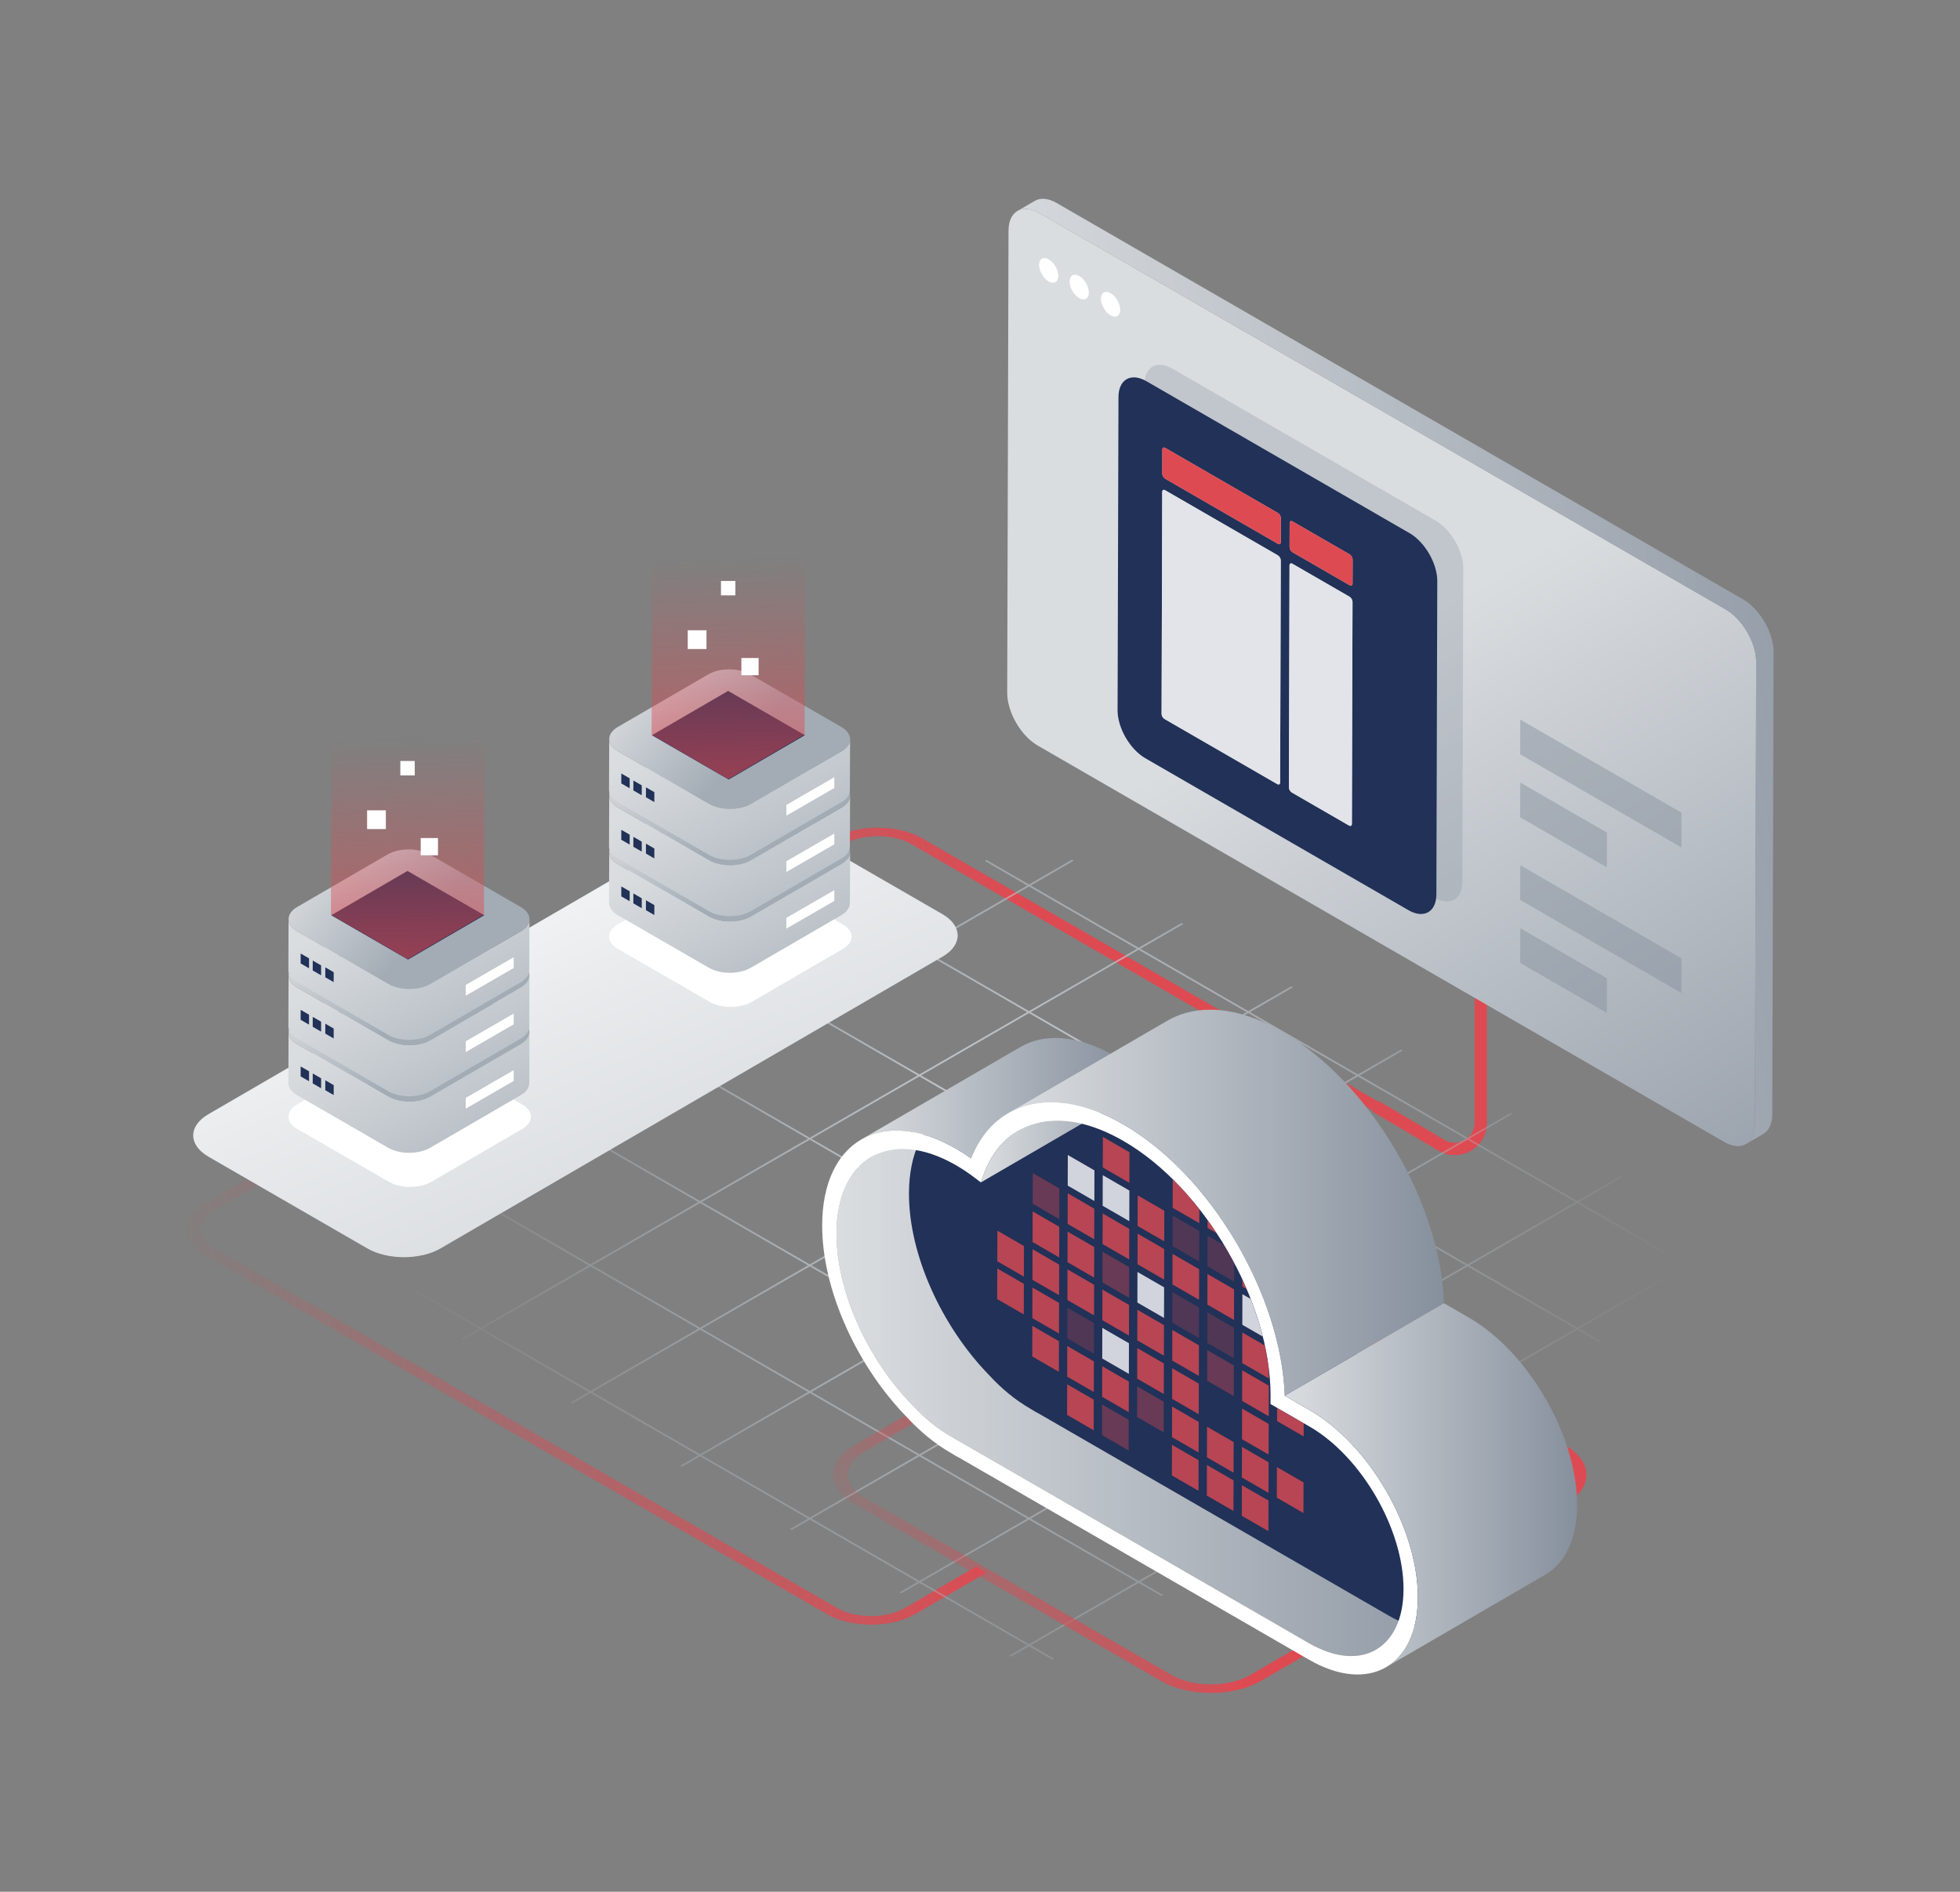 <?xml version="1.0" encoding="UTF-8"?>
<svg xmlns="http://www.w3.org/2000/svg" xmlns:xlink="http://www.w3.org/1999/xlink" id="Layer_2" viewBox="0 0 795.8 768">
  <rect x="0" y="0" width="795.8" height="768" fill="#808080" stroke="none"/>
  <defs>
    <linearGradient id="linear-gradient" x1="63.52" y1="501.461" x2="416.675" y2="497.001" gradientUnits="userSpaceOnUse">
      <stop offset="0" stop-color="#de4a52" stop-opacity="0"></stop>
      <stop offset="1" stop-color="#de4a52"></stop>
    </linearGradient>
    <radialGradient id="radial-gradient" cx="422.072" cy="481.83" fx="422.072" fy="481.83" r="266.331" gradientUnits="userSpaceOnUse">
      <stop offset=".026" stop-color="#dadde0"></stop>
      <stop offset="1" stop-color="#a3acb5" stop-opacity="0"></stop>
    </radialGradient>
    <linearGradient id="linear-gradient-2" x1="554.381" y1="263.812" x2="728.749" y2="559.597" gradientUnits="userSpaceOnUse">
      <stop offset="0" stop-color="#dadde0"></stop>
      <stop offset="1" stop-color="#86909d"></stop>
    </linearGradient>
    <linearGradient id="linear-gradient-3" x1="424.586" y1="294.886" x2="788.84" y2="237.372" xlink:href="#linear-gradient-2"></linearGradient>
    <linearGradient id="linear-gradient-4" x1="357.685" y1="671.214" x2="466.151" y2="612.295" xlink:href="#linear-gradient"></linearGradient>
    <linearGradient id="linear-gradient-5" x1="389.188" y1="775.005" x2="185.833" y2="311.356" gradientUnits="userSpaceOnUse">
      <stop offset="0" stop-color="#bec4ca"></stop>
      <stop offset=".229" stop-color="#c2c8ce"></stop>
      <stop offset=".499" stop-color="#d1d5d9"></stop>
      <stop offset=".788" stop-color="#e8eaec"></stop>
      <stop offset="1" stop-color="#fff"></stop>
    </linearGradient>
    <linearGradient id="linear-gradient-6" x1="156.189" y1="411.256" x2="203.91" y2="501.575" gradientUnits="userSpaceOnUse">
      <stop offset="0" stop-color="#dadde0"></stop>
      <stop offset="1" stop-color="#a3acb5"></stop>
    </linearGradient>
    <linearGradient id="linear-gradient-7" x1="129.764" y1="388.466" x2="171.501" y2="423.574" xlink:href="#linear-gradient-6"></linearGradient>
    <linearGradient id="linear-gradient-8" x1="156.189" y1="388.275" x2="203.91" y2="478.594" xlink:href="#linear-gradient-6"></linearGradient>
    <linearGradient id="linear-gradient-9" x1="129.764" y1="365.486" x2="171.501" y2="400.593" xlink:href="#linear-gradient-6"></linearGradient>
    <linearGradient id="linear-gradient-10" x1="156.189" y1="365.406" x2="203.91" y2="455.725" xlink:href="#linear-gradient-6"></linearGradient>
    <linearGradient id="linear-gradient-11" x1="129.764" y1="342.616" x2="171.501" y2="377.723" xlink:href="#linear-gradient-6"></linearGradient>
    <linearGradient id="linear-gradient-12" x1="164.925" y1="299.821" x2="167.638" y2="443.289" xlink:href="#linear-gradient"></linearGradient>
    <linearGradient id="linear-gradient-13" x1="286.377" y1="338.166" x2="334.098" y2="428.485" xlink:href="#linear-gradient-6"></linearGradient>
    <linearGradient id="linear-gradient-14" x1="259.951" y1="315.376" x2="301.688" y2="350.483" xlink:href="#linear-gradient-6"></linearGradient>
    <linearGradient id="linear-gradient-15" x1="286.377" y1="315.185" x2="334.098" y2="405.504" xlink:href="#linear-gradient-6"></linearGradient>
    <linearGradient id="linear-gradient-16" x1="259.951" y1="292.396" x2="301.688" y2="327.503" xlink:href="#linear-gradient-6"></linearGradient>
    <linearGradient id="linear-gradient-17" x1="286.377" y1="292.316" x2="334.098" y2="382.635" xlink:href="#linear-gradient-6"></linearGradient>
    <linearGradient id="linear-gradient-18" x1="259.951" y1="269.526" x2="301.688" y2="304.633" xlink:href="#linear-gradient-6"></linearGradient>
    <linearGradient id="linear-gradient-19" x1="295.112" y1="226.73" x2="297.825" y2="370.199" xlink:href="#linear-gradient"></linearGradient>
    <linearGradient id="linear-gradient-20" x1="339.643" y1="552.238" x2="623.335" y2="552.238" xlink:href="#linear-gradient-2"></linearGradient>
    <linearGradient id="linear-gradient-21" x1="349.646" y1="445.853" x2="458.96" y2="445.853" xlink:href="#linear-gradient-2"></linearGradient>
    <linearGradient id="linear-gradient-22" x1="398.257" y1="450.755" x2="478.084" y2="450.755" xlink:href="#linear-gradient-2"></linearGradient>
    <linearGradient id="linear-gradient-23" x1="409.306" y1="488.275" x2="586.283" y2="488.275" xlink:href="#linear-gradient-2"></linearGradient>
    <linearGradient id="linear-gradient-24" x1="521.637" y1="602.949" x2="640.331" y2="602.949" xlink:href="#linear-gradient-2"></linearGradient>
    <clipPath id="clippath">
      <path d="M531.478,667.091c21.095,12.179,38.315,2.366,38.384-21.874.069-24.239-17.04-53.872-38.135-66.051l-15.867-9.161.009-3.344c.108-37.973-26.687-84.385-59.735-103.465-12.89-7.442-25.185-9.901-35.551-7.108-10.161,2.739-17.614,10.236-21.548,21.678l-.779,2.264-2.449-1.861c-2.535-1.925-5.102-3.641-7.636-5.104-26.674-15.4-48.443-2.994-48.529,27.656-.032,11.404,2.923,24.086,8.543,36.675,5.498,12.302,13.137,23.672,22.098,32.876,4.955,5.369,10.09,9.579,15.376,12.631.92.562,1.559.945,2.198,1.314s1.278.723,1.933,1.071l141.688,81.804" style="fill:none;"></path>
    </clipPath>
  </defs>
  <path d="M598.71,402.095v53.771c0,2.936-1.522,5.556-4.071,7.01-2.55,1.453-5.582,1.429-8.106-.064l-26.848-15.885-.165.279-185.18-106.914c-9.947-5.743-26.086-5.743-35.975.004l-255.293,148.36c-9.889,5.747-9.836,15.095.111,20.838l252.488,145.774c9.947,5.743,26.086,5.743,35.975-.004l28.931-16.813-4.252-2.455-28.931,16.813c-7.555,4.39-19.888,4.39-27.492,0l-252.488-145.774c-7.604-4.39-7.644-11.534-.089-15.924l255.293-148.36c7.555-4.39,19.888-4.391,27.492-0l187.249,108.108-.219.371,26.849,15.885c2.076,1.229,4.363,1.844,6.651,1.844,2.222,0,4.444-.579,6.478-1.739,4.13-2.354,6.595-6.599,6.595-11.353v-53.771h-5Z" style="fill:url(#linear-gradient);"></path>
  <path d="M427.904,673.34l-9.394-5.424,21.903-12.646,21.904-12.646,9.251,5.341.707-.411-9.249-5.34,21.903-12.646,21.903-12.646,9.106,5.257.707-.411-9.104-5.256,21.903-12.646,21.904-12.646,8.961,5.173.707-.411-8.958-5.172,21.903-12.646,21.904-12.646,8.815,5.089.707-.411-8.812-5.088,21.903-12.646,21.904-12.646,8.669,5.005.707-.411-8.667-5.004,21.903-12.646,21.903-12.646,8.524,4.922.707-.411-8.522-4.92,17.432-10.065-.709-.409-17.433,10.064-21.904-12.647-21.903-12.647,17.431-10.064-.709-.409-17.431,10.064-21.905-12.646-21.904-12.646,17.432-10.065-.709-.41-17.432,10.064-21.905-12.647-21.904-12.647,17.432-10.064-.709-.409-17.432,10.064-21.904-12.646-21.903-12.646,17.432-10.065-.709-.41-17.432,10.064-21.905-12.647-21.904-12.647,17.432-10.064-.709-.41-17.432,10.064-21.905-12.646-21.904-12.646,17.433-10.065-.709-.41-17.433,10.065-17.22-9.942-.707.411,17.217,9.941-21.903,12.646-21.903,12.646-17.075-9.858-.707.411,17.072,9.857-21.903,12.646-21.904,12.646-16.929-9.774-.707.411,16.927,9.773-21.903,12.646-21.904,12.646-16.784-9.69-.707.411,16.781,9.689-21.903,12.646-21.904,12.646-16.638-9.606-.707.411,16.636,9.605-21.903,12.646-21.904,12.646-16.493-9.522-.707.411,16.49,9.521-21.903,12.646-21.904,12.646-16.347-9.438-.707.411,16.345,9.437-7.365,4.252.71.41,7.365-4.252,21.904,12.646,21.904,12.646-7.366,4.253.71.41,7.366-4.253,21.904,12.647,21.904,12.647-7.365,4.252.71.41,7.365-4.252,21.905,12.646,21.904,12.646-7.366,4.253.71.41,7.366-4.253,21.905,12.647,21.904,12.647-7.366,4.253.71.41,7.366-4.253,21.904,12.647,21.903,12.647-7.365,4.252.71.41,7.365-4.252,21.905,12.646,21.904,12.646-7.366,4.253.71.41,7.366-4.253,9.397,5.425.707-.411ZM484.221,629.158l-21.903,12.646-21.905-12.646-21.904-12.646,21.903-12.647,21.904-12.647,21.904,12.647,21.903,12.647-21.903,12.646ZM439.7,500.647l-21.904,12.646-21.905-12.646-21.904-12.646,21.903-12.646,21.904-12.646,21.905,12.646,21.904,12.646-21.903,12.646ZM462.313,488.41l21.905,12.647,21.904,12.647-21.903,12.646-21.904,12.646-21.905-12.647-21.904-12.647,21.903-12.646,21.904-12.646ZM395.182,501.056l21.904,12.646-21.903,12.646-21.904,12.646-21.904-12.646-21.903-12.646,21.903-12.646,21.903-12.646,21.905,12.646ZM395.892,526.758l21.904-12.646,21.905,12.647,21.904,12.647-21.903,12.646-21.904,12.646-21.905-12.647-21.904-12.647,21.903-12.646ZM440.41,552.461l21.904-12.646,21.904,12.646,21.903,12.646-21.903,12.646-21.903,12.646-21.905-12.646-21.904-12.646,21.903-12.646ZM484.927,552.052l-21.903-12.646,21.903-12.646,21.904-12.646,21.904,12.646,21.903,12.646-21.903,12.646-21.904,12.646-21.904-12.646ZM529.444,526.35l-21.903-12.646,21.902-12.646,21.904-12.646,21.905,12.646,21.904,12.646-21.903,12.646-21.904,12.646-21.904-12.646ZM528.735,500.648l-21.903,12.646-21.905-12.647-21.904-12.647,21.903-12.646,21.904-12.646,21.904,12.647,21.903,12.647-21.903,12.646ZM484.217,474.945l-21.904,12.646-21.905-12.646-21.904-12.646,21.903-12.646,21.904-12.646,21.905,12.646,21.904,12.646-21.903,12.646ZM439.699,449.243l-21.904,12.646-21.905-12.647-21.904-12.647,21.903-12.646,21.904-12.646,21.905,12.647,21.904,12.647-21.903,12.646ZM395.181,449.652l21.904,12.647-21.903,12.646-21.904,12.646-21.904-12.647-21.903-12.647,21.903-12.646,21.903-12.646,21.905,12.647ZM350.665,475.354l21.903,12.647-21.902,12.646-21.904,12.646-21.905-12.647-21.904-12.647,21.903-12.646,21.904-12.646,21.904,12.647ZM306.148,501.056l21.904,12.647-21.903,12.646-21.904,12.646-21.905-12.647-21.904-12.647,21.903-12.646,21.904-12.646,21.905,12.647ZM306.857,526.758l21.904-12.646,21.904,12.646,21.903,12.646-21.903,12.646-21.903,12.646-21.905-12.646-21.904-12.646,21.903-12.646ZM351.375,552.46l21.904-12.646,21.905,12.647,21.904,12.647-21.903,12.646-21.904,12.646-21.904-12.647-21.903-12.647,21.903-12.646ZM395.893,578.163l21.904-12.646,21.905,12.646,21.904,12.646-21.903,12.647-21.904,12.647-21.905-12.647-21.904-12.647,21.903-12.646ZM528.737,603.456l-21.904,12.646-21.904-12.647-21.903-12.647,21.903-12.646,21.903-12.646,21.905,12.647,21.904,12.647-21.903,12.646ZM573.254,577.755l-21.904,12.646-21.905-12.647-21.904-12.647,21.903-12.646,21.904-12.646,21.905,12.647,21.904,12.647-21.903,12.646ZM617.771,552.053l-21.904,12.646-21.905-12.647-21.904-12.647,21.903-12.646,21.904-12.646,21.905,12.647,21.904,12.647-21.903,12.646ZM662.287,501.059l21.903,12.647-21.903,12.646-21.903,12.646-21.905-12.647-21.904-12.647,21.903-12.646,21.904-12.646,21.904,12.647ZM617.769,475.356l21.904,12.646-21.903,12.646-21.904,12.646-21.905-12.646-21.904-12.646,21.903-12.646,21.904-12.646,21.905,12.646ZM573.251,449.654l21.904,12.647-21.903,12.646-21.904,12.646-21.904-12.647-21.903-12.647,21.903-12.646,21.903-12.646,21.905,12.647ZM528.733,423.951l21.903,12.646-21.902,12.646-21.904,12.646-21.905-12.646-21.904-12.646,21.903-12.646,21.904-12.646,21.904,12.646ZM484.215,398.249l21.904,12.647-21.903,12.646-21.904,12.646-21.905-12.647-21.904-12.647,21.903-12.646,21.904-12.646,21.905,12.647ZM395.888,372.546l21.904-12.646,21.905,12.646,21.904,12.646-21.903,12.646-21.904,12.646-21.904-12.646-21.903-12.646,21.902-12.646ZM351.372,398.248l21.904-12.646,21.904,12.646,21.903,12.646-21.903,12.646-21.904,12.646-21.904-12.646-21.903-12.646,21.903-12.646ZM306.855,423.95l21.904-12.646,21.904,12.646,21.903,12.646-21.903,12.646-21.903,12.646-21.905-12.646-21.904-12.646,21.903-12.646ZM262.338,449.652l21.904-12.646,21.905,12.646,21.904,12.646-21.903,12.646-21.904,12.646-21.904-12.646-21.904-12.646,21.903-12.646ZM217.821,475.353l21.904-12.646,21.905,12.646,21.904,12.646-21.903,12.646-21.904,12.646-21.905-12.646-21.904-12.646,21.903-12.646ZM173.305,526.347l-21.904-12.646,21.903-12.646,21.904-12.646,21.905,12.646,21.903,12.646-21.903,12.646-21.904,12.646-21.905-12.646ZM217.823,552.05l-21.904-12.647,21.903-12.646,21.904-12.646,21.905,12.647,21.904,12.647-21.903,12.646-21.904,12.646-21.905-12.647ZM262.341,577.752l-21.904-12.646,21.903-12.646,21.904-12.646,21.905,12.646,21.904,12.646-21.903,12.646-21.904,12.646-21.905-12.646ZM306.86,603.454l-21.904-12.647,21.903-12.646,21.904-12.646,21.904,12.647,21.903,12.647-21.903,12.646-21.903,12.646-21.905-12.647ZM351.377,629.157l-21.903-12.647,21.902-12.646,21.903-12.646,21.905,12.647,21.904,12.647-21.903,12.646-21.904,12.646-21.904-12.647ZM395.895,654.86l-21.904-12.646,21.903-12.646,21.904-12.646,21.905,12.646,21.904,12.646-21.903,12.646-21.904,12.646-21.905-12.646Z" style="fill:url(#radial-gradient);"></path>
  <g style="isolation:isolate;">
    <path d="M700.647,247.4c6.876,3.97,12.438,13.597,12.416,21.505l-.532,187.557c-.022,7.909-5.621,11.092-12.497,7.122l-278.671-160.891c-6.883-3.974-12.438-13.597-12.416-21.505l.532-187.557c.022-7.909,5.614-11.095,12.497-7.122l278.671,160.891Z" style="fill:url(#linear-gradient-2);"></path>
    <path d="M707.695,243.304L429.024,82.413c-3.463-2-6.6-2.186-8.865-.87l-7.048,4.096c2.265-1.316,5.401-1.13,8.865.87l278.671,160.891c6.876,3.97,12.438,13.596,12.416,21.505l-.532,187.557c-.011,3.928-1.398,6.69-3.633,7.989l7.048-4.096c2.235-1.299,3.622-4.061,3.633-7.989l.532-187.557c.022-7.909-5.54-17.535-12.416-21.505Z" style="fill:url(#linear-gradient-3);"></path>
  </g>
  <path d="M425.798,105.295c2.154,1.243,3.891,4.252,3.884,6.727-.007,2.468-1.755,3.464-3.909,2.221-2.148-1.24-3.891-4.252-3.884-6.72.007-2.475,1.761-3.468,3.909-2.228Z" style="fill:#fff;"></path>
  <path d="M438.202,112.053c2.148,1.24,3.891,4.259,3.884,6.727-.007,2.475-1.761,3.468-3.909,2.228-2.154-1.243-3.891-4.252-3.884-6.727.007-2.468,1.755-3.471,3.909-2.228Z" style="fill:#fff;"></path>
  <path d="M450.933,119.055c2.154,1.243,3.891,4.259,3.884,6.727-.007,2.475-1.755,3.471-3.909,2.228s-3.891-4.252-3.884-6.727c.007-2.468,1.755-3.471,3.909-2.228Z" style="fill:#fff;"></path>
  <g style="opacity:.31;">
    <path d="M582.864,211.353c6.231,3.598,11.265,12.317,11.245,19.477l-.36,127.141c-.02,7.16-5.087,10.048-11.318,6.45l-106.879-61.707c-6.231-3.598-11.265-12.317-11.245-19.477l.36-127.141c.02-7.16,5.087-10.048,11.318-6.45l106.879,61.707Z" style="fill:#86909d;"></path>
  </g>
  <path d="M572.318,216.452c6.231,3.598,11.265,12.317,11.245,19.477l-.36,127.141c-.02,7.16-5.087,10.048-11.318,6.45l-106.879-61.707c-6.231-3.598-11.265-12.317-11.245-19.477l.36-127.141c.02-7.16,5.087-10.048,11.318-6.45l106.879,61.707ZM519.764,317.64l.256-90.129c.002-.756-.532-1.681-1.19-2.061l-45.759-26.419c-.658-.38-1.189-.07-1.191.686l-.256,90.129c-.002.756.526,1.67,1.184,2.05l45.759,26.419c.658.38,1.196.081,1.198-.675M548.897,334.46l.256-90.129c.002-.756-.532-1.681-1.19-2.061l-23.196-13.392c-.658-.38-1.196-.073-1.198.683l-.256,90.129c-.002.756.532,1.674,1.19,2.054l23.196,13.392c.658.38,1.196.081,1.198-.675M520.041,220.094l.028-9.78c.002-.756-.532-1.681-1.19-2.061l-45.759-26.419c-.658-.38-1.189-.07-1.191.686l-.028,9.78c-.002.756.526,1.678,1.184,2.058l45.759,26.419c.658.38,1.196.073,1.198-.683M549.174,236.914l.028-9.78c.002-.756-.532-1.681-1.19-2.061l-23.196-13.392c-.658-.38-1.196-.073-1.198.683l-.028,9.78c-.002.756.532,1.682,1.19,2.061l23.196,13.392c.658.38,1.196.073,1.198-.683" style="fill:#213157;"></path>
  <path d="M518.878,208.253c.658.38,1.192,1.306,1.19,2.061l-.028,9.779c-.002.756-.54,1.062-1.198.683l-45.759-26.419c-.658-.38-1.186-1.302-1.184-2.058l.028-9.779c.002-.756.534-1.066,1.191-.686l45.759,26.419Z" style="fill:#de4a52;"></path>
  <path d="M548.012,225.073c.658.38,1.192,1.306,1.19,2.061l-.028,9.779c-.002.756-.54,1.062-1.198.683l-23.195-13.392c-.658-.38-1.192-1.306-1.19-2.061l.028-9.779c.002-.756.54-1.062,1.198-.683l23.195,13.392Z" style="fill:#de4a52;"></path>
  <path d="M518.83,225.45c.658.38,1.192,1.306,1.19,2.061l-.256,90.128c-.002.756-.54,1.055-1.198.675l-45.759-26.419c-.658-.38-1.186-1.295-1.184-2.05l.256-90.128c.002-.756.534-1.066,1.191-.686l45.759,26.419Z" style="fill:#e2e4e9;"></path>
  <path d="M547.963,242.27c.658.38,1.192,1.306,1.19,2.061l-.256,90.128c-.002.756-.54,1.055-1.198.675l-23.195-13.392c-.658-.38-1.192-1.298-1.19-2.054l.256-90.128c.002-.756.54-1.062,1.198-.683l23.195,13.392Z" style="fill:#e2e4e9;"></path>
  <path d="M635.684,586.938c11.231,6.484,11.284,17.03.126,23.514l-123.863,71.981c-11.157,6.484-29.358,6.484-40.589 0l-124.673-71.98c-11.231-6.484-11.29-17.027-.132-23.511l123.863-71.981c11.158-6.484,29.365-6.488,40.595-.004l124.673,71.98ZM507.695,679.979l123.863-71.981c8.823-5.128,8.777-13.473-.105-18.601l-124.673-71.98c-8.881-5.127-23.289-5.127-32.112 0l-123.863,71.981c-8.823,5.128-8.776,13.473.105,18.601l124.673,71.98c8.881,5.128,23.289,5.127,32.112-0" style="fill:url(#linear-gradient-4);"></path>
  <g style="opacity:.48;">
    <polygon points="682.724 329.935 682.684 344.026 617.227 306.234 617.267 292.144 682.724 329.935" style="fill:#86909d;"></polygon>
  </g>
  <g style="opacity:.48;">
    <polygon points="652.454 338.022 652.414 352.119 617.227 331.804 617.267 317.707 652.454 338.022" style="fill:#86909d;"></polygon>
  </g>
  <g style="opacity:.48;">
    <polygon points="682.724 389.059 682.684 403.149 617.227 365.357 617.267 351.267 682.724 389.059" style="fill:#86909d;"></polygon>
  </g>
  <g style="opacity:.48;">
    <polygon points="652.454 397.145 652.414 411.242 617.227 390.927 617.267 376.83 652.454 397.145" style="fill:#86909d;"></polygon>
  </g>
  <path d="M382.624,371.12c8.243,4.759,8.292,12.474.103,17.233l-203.857,118.468c-8.189,4.759-21.509,4.755-29.751-.004l-64.46-37.216c-8.243-4.759-8.286-12.47-.097-17.229l203.857-118.468c8.189-4.759,21.502-4.759,29.745-0l64.46,37.216Z" style="fill:url(#linear-gradient-5);"></path>
  <path d="M211.987,448.377c4.759,2.748,4.784,7.203.056,9.95l-36.958,21.478c-4.728,2.748-12.419,2.748-17.178 0l-37.206-21.481c-4.759-2.748-4.784-7.203-.056-9.95l36.958-21.478c4.728-2.748,12.419-2.748,17.178-0l37.206,21.481Z" style="fill:#fff;"></path>
  <g style="isolation:isolate;">
    <path d="M211.465,423.944l-36.715,21.336c-4.696,2.729-12.335,2.729-17.063 0l-36.955-21.336c-2.379-1.373-3.567-3.176-3.562-4.976l-.081,20.684c-.005,1.8,1.183,3.603,3.562,4.976l36.955,21.336c4.727,2.729,12.366,2.729,17.063-0l36.715-21.336c2.33-1.354,3.496-3.127,3.501-4.903l.081-20.684c-.005,1.776-1.171,3.549-3.501,4.903Z" style="fill:url(#linear-gradient-6);"></path>
  </g>
  <polygon points="208.558 434.473 208.571 438.843 189.091 450.09 189.079 445.72 208.558 434.473" style="fill:#fff;"></polygon>
  <polygon points="125.482 434.928 125.471 438.952 122.07 436.989 122.081 432.964 125.482 434.928" style="fill:#213157;"></polygon>
  <polygon points="130.379 437.775 130.368 441.799 126.967 439.835 126.978 435.811 130.379 437.775" style="fill:#213157;"></polygon>
  <polygon points="135.489 440.543 135.478 444.567 132.076 442.603 132.088 438.579 135.489 440.543" style="fill:#213157;"></polygon>
  <path d="M211.404,414.064c4.727,2.729,4.752,7.154.061,9.88l-36.715,21.336c-4.696,2.729-12.335,2.729-17.063 0l-36.955-21.336c-4.727-2.729-4.752-7.154-.056-9.883l36.715-21.336c4.691-2.726,12.33-2.726,17.057.003l36.955,21.336Z" style="fill:url(#linear-gradient-7);"></path>
  <path d="M199.283,414.665c3.509,2.026,3.528,5.311.045,7.335l-27.257,15.84c-3.487,2.026-9.158,2.026-12.667 0l-27.435-15.84c-3.509-2.026-3.528-5.311-.041-7.337l27.257-15.84c3.482-2.024,9.154-2.024,12.663.002l27.435,15.84Z" style="fill:none; stroke:#86909d; stroke-miterlimit:10;"></path>
  <g style="isolation:isolate;">
    <path d="M211.465,400.963l-36.715,21.336c-4.696,2.729-12.335,2.729-17.063 0l-36.955-21.336c-2.379-1.373-3.567-3.176-3.562-4.976l-.081,20.684c-.005,1.8,1.183,3.603,3.562,4.976l36.955,21.336c4.727,2.729,12.366,2.729,17.063-0l36.715-21.336c2.33-1.354,3.496-3.127,3.501-4.903l.081-20.684c-.005,1.776-1.171,3.549-3.501,4.903Z" style="fill:url(#linear-gradient-8);"></path>
  </g>
  <polygon points="208.558 411.492 208.571 415.863 189.091 427.109 189.079 422.739 208.558 411.492" style="fill:#fff;"></polygon>
  <polygon points="125.482 411.948 125.471 415.972 122.07 414.008 122.081 409.984 125.482 411.948" style="fill:#213157;"></polygon>
  <polygon points="130.379 414.794 130.368 418.818 126.967 416.855 126.978 412.831 130.379 414.794" style="fill:#213157;"></polygon>
  <polygon points="135.489 417.562 135.478 421.586 132.076 419.622 132.088 415.598 135.489 417.562" style="fill:#213157;"></polygon>
  <path d="M211.404,391.083c4.727,2.729,4.752,7.154.061,9.88l-36.715,21.336c-4.696,2.729-12.335,2.729-17.063 0l-36.955-21.336c-4.727-2.729-4.752-7.154-.056-9.883l36.715-21.336c4.691-2.726,12.33-2.726,17.057.003l36.955,21.336Z" style="fill:url(#linear-gradient-9);"></path>
  <path d="M199.283,391.684c3.509,2.026,3.528,5.311.045,7.335l-27.257,15.84c-3.487,2.026-9.158,2.026-12.667 0l-27.435-15.84c-3.509-2.026-3.528-5.311-.041-7.337l27.257-15.84c3.482-2.024,9.154-2.024,12.663.002l27.435,15.84Z" style="fill:none; stroke:#86909d; stroke-miterlimit:10;"></path>
  <g style="isolation:isolate;">
    <path d="M211.465,378.094l-36.715,21.336c-4.696,2.729-12.335,2.729-17.063 0l-36.955-21.336c-2.379-1.373-3.567-3.176-3.562-4.976l-.081,20.684c-.005,1.8,1.183,3.603,3.562,4.976l36.955,21.336c4.727,2.729,12.366,2.729,17.063-0l36.715-21.336c2.33-1.354,3.496-3.127,3.501-4.903l.081-20.684c-.005,1.776-1.171,3.549-3.501,4.903Z" style="fill:url(#linear-gradient-10);"></path>
  </g>
  <polygon points="208.558 388.623 208.571 392.993 189.091 404.24 189.079 399.869 208.558 388.623" style="fill:#fff;"></polygon>
  <polygon points="125.482 389.078 125.471 393.102 122.07 391.138 122.081 387.114 125.482 389.078" style="fill:#213157;"></polygon>
  <polygon points="130.379 391.925 130.368 395.949 126.967 393.985 126.978 389.961 130.379 391.925" style="fill:#213157;"></polygon>
  <polygon points="135.489 394.693 135.478 398.717 132.076 396.753 132.088 392.729 135.489 394.693" style="fill:#213157;"></polygon>
  <path d="M211.404,368.214c4.727,2.729,4.752,7.154.061,9.88l-36.715,21.336c-4.696,2.729-12.335,2.729-17.063 0l-36.955-21.336c-4.727-2.729-4.752-7.154-.056-9.883l36.715-21.336c4.691-2.726,12.33-2.726,17.057.003l36.955,21.336Z" style="fill:url(#linear-gradient-11);"></path>
  <polygon points="196.605 371.572 165.651 389.561 134.495 371.573 165.449 353.584 196.605 371.572" style="fill:#213157;"></polygon>
  <polygon points="165.554 275.851 134.6 293.839 134.38 371.382 165.536 389.37 196.49 371.381 196.71 293.839 165.554 275.851" style="fill:url(#linear-gradient-12);"></polygon>
  <rect x="162.546" y="308.947" width="5.847" height="5.847" style="fill:#fff;"></rect>
  <rect x="170.821" y="340.223" width="7.003" height="7.003" style="fill:#fff;"></rect>
  <rect x="149.048" y="328.966" width="7.615" height="7.615" style="fill:#fff;"></rect>
  <path d="M342.174,375.287c4.759,2.748,4.784,7.203.056,9.95l-36.958,21.478c-4.728,2.748-12.419,2.748-17.178 0l-37.206-21.481c-4.759-2.748-4.784-7.203-.056-9.95l36.958-21.478c4.728-2.748,12.419-2.748,17.178-0l37.206,21.481Z" style="fill:#fff;"></path>
  <g style="isolation:isolate;">
    <path d="M341.653,350.854l-36.715,21.336c-4.696,2.729-12.335,2.729-17.063 0l-36.955-21.336c-2.379-1.373-3.567-3.176-3.562-4.976l-.081,20.684c-.005,1.8,1.183,3.603,3.562,4.976l36.955,21.336c4.727,2.729,12.366,2.729,17.063-0l36.715-21.336c2.33-1.354,3.496-3.127,3.501-4.903l.081-20.684c-.005,1.776-1.171,3.549-3.501,4.903Z" style="fill:url(#linear-gradient-13);"></path>
  </g>
  <polygon points="338.746 361.383 338.758 365.753 319.278 377 319.266 372.629 338.746 361.383" style="fill:#fff;"></polygon>
  <polygon points="255.669 361.838 255.658 365.862 252.257 363.898 252.268 359.874 255.669 361.838" style="fill:#213157;"></polygon>
  <polygon points="260.566 364.685 260.555 368.709 257.154 366.745 257.165 362.721 260.566 364.685" style="fill:#213157;"></polygon>
  <polygon points="265.676 367.453 265.665 371.477 262.264 369.513 262.275 365.489 265.676 367.453" style="fill:#213157;"></polygon>
  <path d="M341.592,340.974c4.727,2.729,4.752,7.154.061,9.88l-36.715,21.336c-4.696,2.729-12.335,2.729-17.063 0l-36.955-21.336c-4.727-2.729-4.752-7.154-.056-9.883l36.715-21.336c4.691-2.726,12.33-2.726,17.057.003l36.955,21.336Z" style="fill:url(#linear-gradient-14);"></path>
  <path d="M329.471,341.574c3.509,2.026,3.528,5.311.045,7.335l-27.257,15.84c-3.487,2.026-9.158,2.026-12.667 0l-27.435-15.84c-3.509-2.026-3.528-5.311-.041-7.337l27.257-15.84c3.482-2.024,9.154-2.024,12.663.002l27.435,15.84Z" style="fill:none; stroke:#86909d; stroke-miterlimit:10;"></path>
  <g style="isolation:isolate;">
    <path d="M341.653,327.873l-36.715,21.336c-4.696,2.729-12.335,2.729-17.063 0l-36.955-21.336c-2.379-1.373-3.567-3.176-3.562-4.976l-.081,20.684c-.005,1.8,1.183,3.603,3.562,4.976l36.955,21.336c4.727,2.729,12.366,2.729,17.063-0l36.715-21.336c2.33-1.354,3.496-3.127,3.501-4.903l.081-20.684c-.005,1.776-1.171,3.549-3.501,4.903Z" style="fill:url(#linear-gradient-15);"></path>
  </g>
  <polygon points="338.746 338.402 338.758 342.773 319.278 354.019 319.266 349.649 338.746 338.402" style="fill:#fff;"></polygon>
  <polygon points="255.669 338.857 255.658 342.881 252.257 340.918 252.268 336.894 255.669 338.857" style="fill:#213157;"></polygon>
  <polygon points="260.566 341.704 260.555 345.728 257.154 343.764 257.165 339.74 260.566 341.704" style="fill:#213157;"></polygon>
  <polygon points="265.676 344.472 265.665 348.496 262.264 346.532 262.275 342.508 265.676 344.472" style="fill:#213157;"></polygon>
  <path d="M341.592,317.993c4.727,2.729,4.752,7.154.061,9.88l-36.715,21.336c-4.696,2.729-12.335,2.729-17.063 0l-36.955-21.336c-4.727-2.729-4.752-7.154-.056-9.883l36.715-21.336c4.691-2.726,12.33-2.726,17.057.003l36.955,21.336Z" style="fill:url(#linear-gradient-16);"></path>
  <path d="M329.471,318.594c3.509,2.026,3.528,5.311.045,7.335l-27.257,15.84c-3.487,2.026-9.158,2.026-12.667 0l-27.435-15.84c-3.509-2.026-3.528-5.311-.041-7.337l27.257-15.84c3.482-2.024,9.154-2.024,12.663.002l27.435,15.84Z" style="fill:none; stroke:#86909d; stroke-miterlimit:10;"></path>
  <g style="isolation:isolate;">
    <path d="M341.653,305.003l-36.715,21.336c-4.696,2.729-12.335,2.729-17.063 0l-36.955-21.336c-2.379-1.373-3.567-3.176-3.562-4.976l-.081,20.684c-.005,1.8,1.183,3.603,3.562,4.976l36.955,21.336c4.727,2.729,12.366,2.729,17.063-0l36.715-21.336c2.33-1.354,3.496-3.127,3.501-4.903l.081-20.684c-.005,1.776-1.171,3.549-3.501,4.903Z" style="fill:url(#linear-gradient-17);"></path>
  </g>
  <polygon points="338.746 315.533 338.758 319.903 319.278 331.15 319.266 326.779 338.746 315.533" style="fill:#fff;"></polygon>
  <polygon points="255.669 315.988 255.658 320.012 252.257 318.048 252.268 314.024 255.669 315.988" style="fill:#213157;"></polygon>
  <polygon points="260.566 318.835 260.555 322.859 257.154 320.895 257.165 316.871 260.566 318.835" style="fill:#213157;"></polygon>
  <polygon points="265.676 321.603 265.665 325.627 262.264 323.663 262.275 319.639 265.676 321.603" style="fill:#213157;"></polygon>
  <path d="M341.592,295.123c4.727,2.729,4.752,7.154.061,9.88l-36.715,21.336c-4.696,2.729-12.335,2.729-17.063 0l-36.955-21.336c-4.727-2.729-4.752-7.154-.056-9.883l36.715-21.336c4.691-2.726,12.33-2.726,17.057.003l36.955,21.336Z" style="fill:url(#linear-gradient-18);"></path>
  <polygon points="326.792 298.482 295.838 316.471 264.682 298.482 295.636 280.494 326.792 298.482" style="fill:#213157;"></polygon>
  <polygon points="295.741 202.761 264.787 220.749 264.567 298.292 295.724 316.28 326.678 298.291 326.898 220.749 295.741 202.761" style="fill:url(#linear-gradient-19);"></polygon>
  <rect x="292.733" y="235.857" width="5.847" height="5.847" style="fill:#fff;"></rect>
  <rect x="301.008" y="267.133" width="7.003" height="7.003" style="fill:#fff;"></rect>
  <rect x="279.235" y="255.876" width="7.615" height="7.615" style="fill:#fff;"></rect>
  <g style="isolation:isolate;">
    <path d="M596.124,629.523l-141.688-81.804c-.655-.347-1.294-.702-1.933-1.071-.639-.369-1.278-.752-2.197-1.314-5.286-3.052-10.421-7.261-15.376-12.631-8.961-9.203-16.6-20.574-22.098-32.876-5.62-12.589-8.576-25.271-8.543-36.675.043-15.227,5.437-25.951,14.126-31l-64.646,37.568c-8.688,5.049-14.083,15.773-14.126,31-.032,11.404,2.923,24.086,8.543,36.675,5.498,12.302,13.137,23.672,22.098,32.876,4.955,5.369,10.09,9.579,15.376,12.63.92.562,1.559.945,2.198,1.314.639.369,1.278.723,1.933,1.071l141.688,81.803c10.615,6.129,20.25,6.688,27.211,2.643l64.646-37.568c-6.961,4.045-16.595,3.486-27.211-2.643Z" style="fill:url(#linear-gradient-20);"></path>
    <path d="M488.473,445.289c34.709,20.039,62.751,68.611,62.638,108.494l12.955,7.479c22.645,13.074,41.108,45.054,41.035,71.075-.074,26.017-18.658,36.611-41.303,23.537l-141.571-81.736c-.681-.361-1.363-.726-2.05-1.123s-1.368-.818-2.05-1.244c-5.986-3.456-11.545-8.095-16.58-13.553-19.079-19.6-32.556-48.754-32.485-73.741.092-32.544,23.126-45.671,51.449-29.319,2.755,1.591,5.455,3.408,8.092,5.41,8.299-24.142,31.986-31.378,59.871-15.279Z" style="fill:#213157;"></path>
    <path d="M349.646,462.629l64.646-37.568c9.86-5.73,23.507-4.936,38.546,3.747,2.031,1.173,4.084,2.492,6.123,3.936l-64.646,37.568c-2.039-1.443-4.092-2.763-6.123-3.936-15.039-8.683-28.686-9.477-38.546-3.747Z" style="fill:url(#linear-gradient-21);"></path>
    <path d="M413.438,459.048c-6.545,3.803-11.458,10.156-14.403,18.719l-.779,2.264,64.646-37.568.779-2.264c2.944-8.562,7.858-14.915,14.403-18.719l-64.646,37.568Z" style="fill:url(#linear-gradient-22);"></path>
    <path d="M409.306,451.955l64.646-37.568c2.415-1.403,5.032-2.49,7.838-3.246,11.376-3.067,24.866-.369,39.01,7.797,35.282,20.37,64.068,69.136,65.483,110.132l-64.646,37.568c-1.416-40.996-30.201-89.762-65.483-110.132-14.144-8.166-27.634-10.864-39.01-7.797-2.806.756-5.423,1.842-7.838,3.246Z" style="fill:url(#linear-gradient-23);"></path>
    <path d="M531.746,572.475c24.306,14.033,44.018,48.174,43.938,76.104-.079,27.93-19.919,39.236-44.226,25.203l-141.516-81.704c-.669-.358-1.384-.742-2.105-1.158s-1.437-.858-2.108-1.274c-6.168-3.561-12.072-8.396-17.64-14.42-10.01-10.303-18.547-23.011-24.692-36.765-6.302-14.11-9.614-28.322-9.578-41.1.097-34.341,24.486-48.239,54.371-30.984,2.031,1.173,4.084,2.492,6.123,3.936,4.487-11.33,12.343-18.777,22.829-21.602,11.376-3.067,24.866-.369,39.01,7.797,35.282,20.37,64.068,69.136,65.483,110.132l10.109,5.836ZM531.478,667.091c21.095,12.179,38.315,2.366,38.384-21.874.069-24.239-17.04-53.872-38.135-66.051l-15.867-9.161.009-3.344c.108-37.973-26.687-84.385-59.735-103.465-12.89-7.442-25.185-9.901-35.551-7.108-10.161,2.739-17.614,10.236-21.548,21.678l-.779,2.264-2.449-1.861c-2.535-1.925-5.102-3.641-7.636-5.104-26.674-15.4-48.443-2.994-48.529,27.656-.032,11.404,2.923,24.086,8.543,36.675,5.498,12.302,13.137,23.672,22.098,32.876,4.955,5.369,10.09,9.579,15.376,12.631.92.562,1.559.945,2.198,1.314s1.278.723,1.933,1.071l141.688,81.804" style="fill:#fff;"></path>
    <path d="M596.392,534.907l-10.109-5.836-64.646,37.568,10.109,5.836c24.306,14.033,44.018,48.174,43.938,76.104-.039,13.875-4.955,23.647-12.873,28.249l64.646-37.568c7.918-4.601,12.834-14.374,12.873-28.249.079-27.929-19.632-62.07-43.938-76.103Z" style="fill:url(#linear-gradient-24);"></path>
  </g>
  <g style="clip-path:url(#clippath);">
    <g style="opacity:.79;">
      <polygon points="430.09 498.053 430.055 510.481 419.239 504.236 419.274 491.809 430.09 498.053" style="fill:#de4a52;"></polygon>
      <polygon points="430.134 482.5 430.099 494.928 419.283 488.683 419.318 476.255 430.134 482.5" style="fill:#de4a52; opacity:.478;"></polygon>
      <polygon points="430.046 513.401 430.011 525.829 419.195 519.584 419.231 507.156 430.046 513.401" style="fill:#de4a52;"></polygon>
      <polygon points="430.002 528.947 429.967 541.375 419.151 535.13 419.187 522.702 430.002 528.947" style="fill:#de4a52;"></polygon>
      <polygon points="429.958 544.5 429.923 556.928 419.107 550.684 419.142 538.256 429.958 544.5" style="fill:#de4a52;"></polygon>
      <polygon points="444.365 475.144 444.329 487.572 433.514 481.328 433.549 468.9 444.365 475.144" style="fill:#fff;"></polygon>
      <polygon points="444.32 490.69 444.285 503.118 433.47 496.874 433.505 484.446 444.32 490.69" style="fill:#de4a52;"></polygon>
      <polygon points="444.276 506.244 444.241 518.672 433.426 512.427 433.461 499.999 444.276 506.244" style="fill:#de4a52;"></polygon>
      <polygon points="444.233 521.591 444.198 534.019 433.382 527.775 433.417 515.347 444.233 521.591" style="fill:#de4a52;"></polygon>
      <polygon points="444.189 537.137 444.154 549.565 433.338 543.321 433.373 530.893 444.189 537.137" style="fill:#de4a52; opacity:.31;"></polygon>
      <polygon points="444.145 552.691 444.109 565.119 433.294 558.874 433.329 546.446 444.145 552.691" style="fill:#de4a52;"></polygon>
      <polygon points="444.101 568.237 444.065 580.665 433.25 574.42 433.285 561.992 444.101 568.237" style="fill:#de4a52;"></polygon>
      <polygon points="458.595 467.782 458.56 480.21 447.745 473.965 447.78 461.537 458.595 467.782" style="fill:#de4a52;"></polygon>
      <polygon points="458.463 514.434 458.428 526.862 447.612 520.618 447.648 508.19 458.463 514.434" style="fill:#de4a52; opacity:.478;"></polygon>
      <polygon points="458.507 498.881 458.472 511.309 447.657 505.065 447.692 492.637 458.507 498.881" style="fill:#de4a52;"></polygon>
      <polygon points="458.551 483.335 458.516 495.763 447.701 489.519 447.736 477.091 458.551 483.335" style="fill:#fff;"></polygon>
      <polygon points="458.42 529.782 458.384 542.21 447.569 535.966 447.604 523.538 458.42 529.782" style="fill:#de4a52;"></polygon>
      <polygon points="458.376 545.328 458.34 557.756 447.525 551.512 447.56 539.084 458.376 545.328" style="fill:#fff;"></polygon>
      <polygon points="458.331 560.881 458.296 573.309 447.481 567.065 447.516 554.637 458.331 560.881" style="fill:#de4a52;"></polygon>
      <polygon points="458.287 576.427 458.252 588.855 447.437 582.611 447.472 570.183 458.287 576.427" style="fill:#de4a52; opacity:.478;"></polygon>
      <polygon points="472.738 491.526 472.703 503.954 461.887 497.709 461.922 485.281 472.738 491.526" style="fill:#de4a52;"></polygon>
      <g style="isolation:isolate;">
        <polygon points="472.518 569.072 472.483 581.5 461.667 575.256 461.703 562.828 472.518 569.072" style="fill:#de4a52; opacity:.478;"></polygon>
      </g>
      <polygon points="472.562 553.519 472.527 565.947 461.711 559.702 461.747 547.274 472.562 553.519" style="fill:#de4a52;"></polygon>
      <polygon points="472.606 537.973 472.571 550.401 461.755 544.156 461.791 531.728 472.606 537.973" style="fill:#de4a52;"></polygon>
      <polygon points="472.65 522.625 472.615 535.053 461.799 528.809 461.834 516.381 472.65 522.625" style="fill:#fff;"></polygon>
      <polygon points="472.694 507.072 472.659 519.5 461.843 513.255 461.878 500.827 472.694 507.072" style="fill:#de4a52;"></polygon>
      <polygon points="486.969 484.163 486.934 496.591 476.118 490.347 476.153 477.919 486.969 484.163" style="fill:#de4a52;"></polygon>
      <polygon points="486.837 530.816 486.801 543.244 475.986 536.999 476.021 524.571 486.837 530.816" style="fill:#de4a52; opacity:.31;"></polygon>
      <polygon points="486.881 515.262 486.845 527.69 476.03 521.446 476.065 509.018 486.881 515.262" style="fill:#de4a52;"></polygon>
      <polygon points="486.925 499.717 486.89 512.145 476.074 505.9 476.109 493.472 486.925 499.717" style="fill:#de4a52; opacity:.31;"></polygon>
      <polygon points="486.661 592.809 486.626 605.237 475.81 598.992 475.845 586.564 486.661 592.809" style="fill:#de4a52;"></polygon>
      <polygon points="486.705 577.263 486.67 589.691 475.854 583.446 475.889 571.018 486.705 577.263" style="fill:#de4a52;"></polygon>
      <polygon points="486.749 561.71 486.714 574.138 475.898 567.893 475.933 555.465 486.749 561.71" style="fill:#de4a52;"></polygon>
      <polygon points="486.793 546.164 486.758 558.592 475.942 552.347 475.977 539.919 486.793 546.164" style="fill:#de4a52;"></polygon>
      <polygon points="500.98 554.354 500.945 566.782 490.129 560.538 490.164 548.11 500.98 554.354" style="fill:#de4a52; opacity:.478;"></polygon>
      <polygon points="501.023 539.006 500.988 551.434 490.172 545.19 490.208 532.762 501.023 539.006" style="fill:#de4a52; opacity:.31;"></polygon>
      <polygon points="501.067 523.453 501.032 535.881 490.217 529.637 490.252 517.209 501.067 523.453" style="fill:#de4a52;"></polygon>
      <polygon points="501.112 507.907 501.076 520.335 490.261 514.091 490.296 501.663 501.112 507.907" style="fill:#de4a52; opacity:.31;"></polygon>
      <polygon points="501.156 492.354 501.12 504.782 490.305 498.537 490.34 486.11 501.156 492.354" style="fill:#de4a52;"></polygon>
      <polygon points="500.892 585.454 500.856 597.882 490.041 591.637 490.076 579.209 500.892 585.454" style="fill:#de4a52;"></polygon>
      <polygon points="500.848 601 500.812 613.428 489.997 607.183 490.032 594.755 500.848 601" style="fill:#de4a52;"></polygon>
      <polygon points="515.342 500.545 515.307 512.973 504.491 506.728 504.527 494.3 515.342 500.545" style="fill:#de4a52;"></polygon>
      <polygon points="515.298 516.098 515.263 528.526 504.447 522.282 504.483 509.854 515.298 516.098" style="fill:#de4a52;"></polygon>
      <polygon points="515.21 547.197 515.175 559.625 504.359 553.381 504.394 540.953 515.21 547.197" style="fill:#de4a52;"></polygon>
      <polygon points="515.254 531.644 515.219 544.072 504.403 537.827 504.439 525.4 515.254 531.644" style="fill:#fff;"></polygon>
      <polygon points="515.166 562.545 515.131 574.973 504.316 568.729 504.351 556.301 515.166 562.545" style="fill:#de4a52;"></polygon>
      <polygon points="515.122 578.091 515.087 590.519 504.272 584.275 504.307 571.847 515.122 578.091" style="fill:#de4a52;"></polygon>
      <g style="isolation:isolate;">
        <polygon points="515.034 609.19 514.999 621.618 504.183 615.374 504.219 602.946 515.034 609.19" style="fill:#de4a52;"></polygon>
        <polygon points="515.078 593.644 515.043 606.072 504.228 599.828 504.263 587.4 515.078 593.644" style="fill:#de4a52;"></polygon>
      </g>
      <polygon points="529.353 570.736 529.318 583.164 518.502 576.919 518.538 564.491 529.353 570.736" style="fill:#de4a52;"></polygon>
      <polygon points="529.397 555.388 529.361 567.816 518.546 561.571 518.581 549.143 529.397 555.388" style="fill:#de4a52;"></polygon>
      <g style="isolation:isolate;">
        <polygon points="529.441 539.835 529.406 552.263 518.59 546.018 518.625 533.59 529.441 539.835" style="fill:#de4a52;"></polygon>
        <polygon points="529.485 524.289 529.45 536.717 518.634 530.472 518.669 518.044 529.485 524.289" style="fill:#de4a52;"></polygon>
      </g>
      <polygon points="529.529 508.735 529.494 521.163 518.678 514.919 518.713 502.491 529.529 508.735" style="fill:#de4a52;"></polygon>
      <polygon points="529.265 601.835 529.23 614.263 518.414 608.019 518.45 595.591 529.265 601.835" style="fill:#de4a52;"></polygon>
      <polygon points="415.765 505.861 415.73 518.289 404.914 512.045 404.949 499.617 415.765 505.861" style="fill:#de4a52;"></polygon>
      <polygon points="415.721 521.209 415.686 533.637 404.871 527.393 404.906 514.965 415.721 521.209" style="fill:#de4a52;"></polygon>
    </g>
  </g>
</svg>
